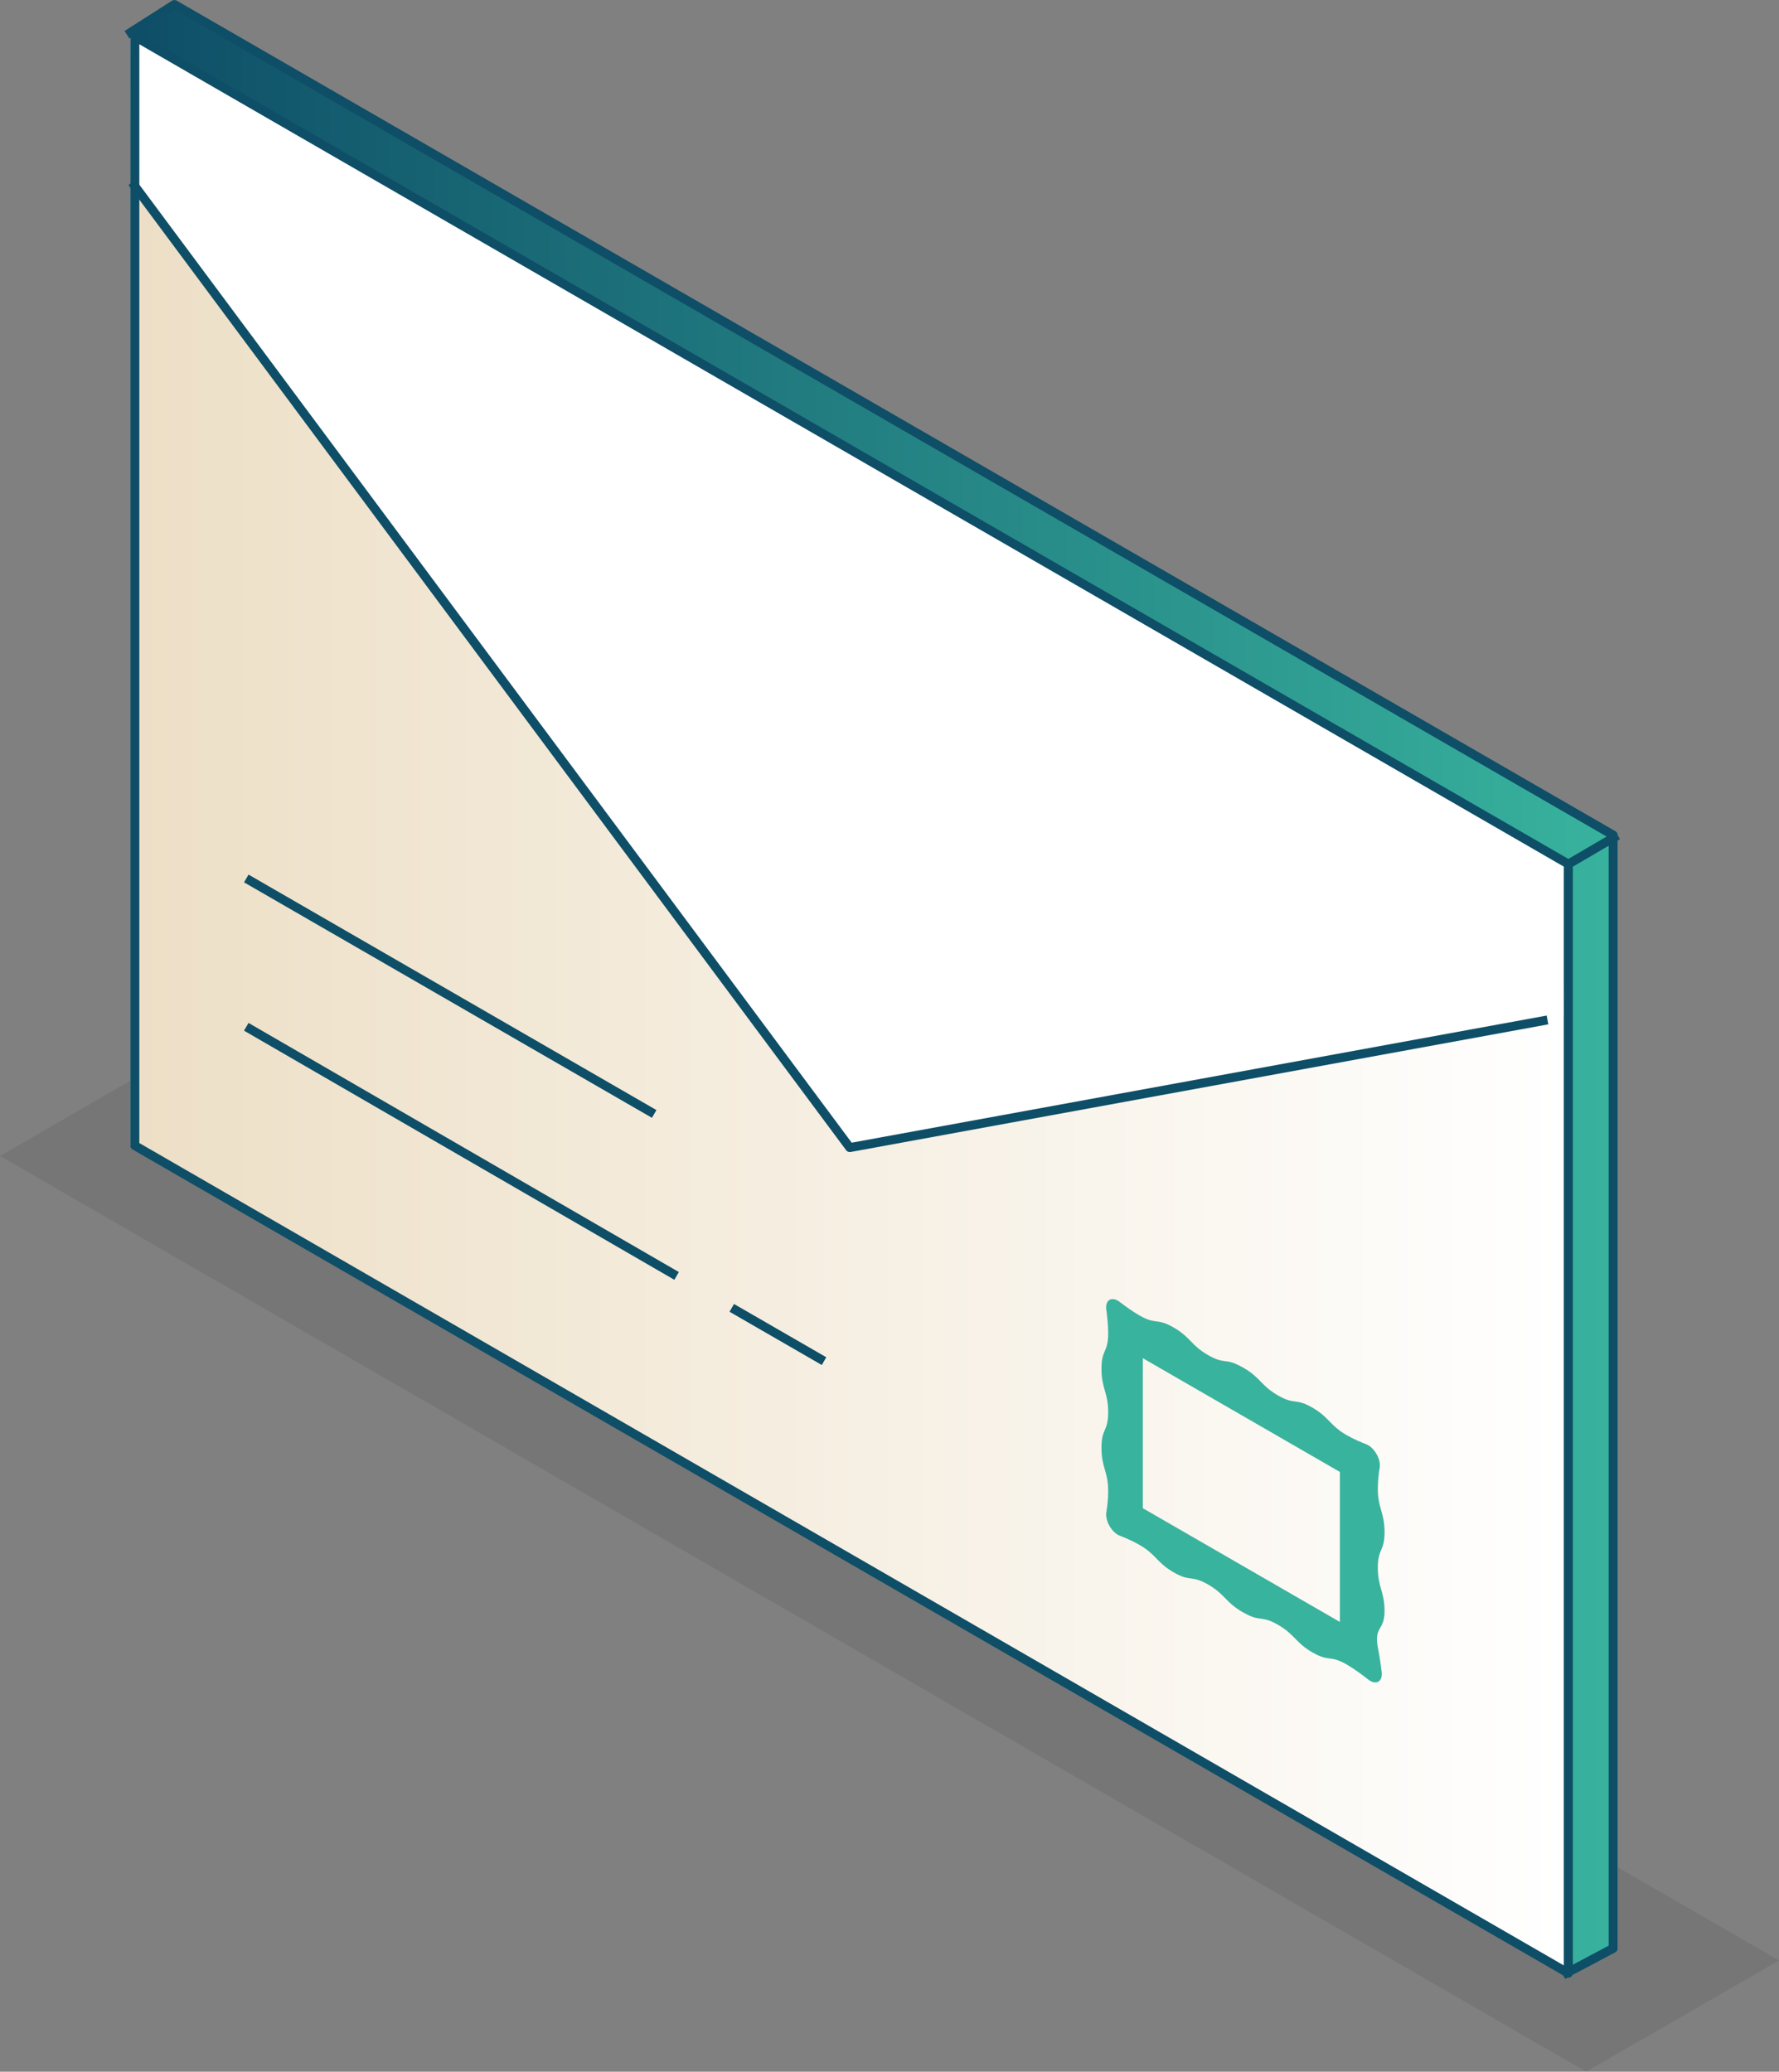 <svg xmlns="http://www.w3.org/2000/svg" xmlns:xlink="http://www.w3.org/1999/xlink" id="Livello_2" viewBox="0 0 198.56 231.25"><rect x="0" y="0" width="198.56" height="231.25" fill="#808080" stroke="none"/><defs><style>.cls-1{fill:#fff;}.cls-1,.cls-2,.cls-3,.cls-4{fill-rule:evenodd;}.cls-2,.cls-5{fill:#eddfc6;}.cls-3{fill:url(#Sfumatura_senza_nome_13);}.cls-6{opacity:.08;}.cls-7{fill:#0e4e67;}.cls-4{fill:url(#Sfumatura_senza_nome_24);}.cls-8{fill:#38b39e;}</style><linearGradient id="Sfumatura_senza_nome_24" x1="14.55" y1="112.17" x2="174.55" y2="112.17" gradientUnits="userSpaceOnUse"><stop offset="0" stop-color="#eddfc6"></stop><stop offset="1" stop-color="#fff"></stop></linearGradient><linearGradient id="Sfumatura_senza_nome_13" x1="14.68" y1="110.58" x2="180.55" y2="110.58" gradientUnits="userSpaceOnUse"><stop offset="0" stop-color="#0e4e67"></stop><stop offset="1" stop-color="#38b39e"></stop></linearGradient></defs><g id="Objects"><polygon class="cls-6" points="0 129.03 177.05 231.25 198.56 218.83 21.51 116.61 0 129.03"></polygon><polygon class="cls-2" points="175.17 220.66 180.55 217.48 180.55 93.21 19.96 .5 14.74 3.65 175.17 220.66"></polygon><polygon class="cls-2" points="14.74 20.36 94.84 128.09 175.14 113.41 14.74 20.36"></polygon><polygon class="cls-4" points="174.55 220.26 14.55 127.88 14.55 4.07 174.55 96.45 174.55 220.26"></polygon><polygon class="cls-2" points="14.55 3.68 19.96 .5 180.55 93.21 175.14 96.39 14.55 3.68"></polygon><path class="cls-5" d="m153.78,175c0-2.21.75-1.77.75-3.98s-.75-2.64-.75-4.84c0-.84.09-1.66.21-2.37.15-.94-.62-2.26-1.51-2.6-.67-.26-1.44-.59-2.17-1.01-1.92-1.11-1.92-1.97-3.84-3.08-1.92-1.11-1.92-.25-3.84-1.36-1.92-1.11-1.92-1.97-3.84-3.08-.02-.01-.04-.02-.06-.03-.02-.01-.04-.02-.06-.03-1.92-1.11-1.92-.25-3.84-1.36-1.92-1.11-1.92-1.97-3.84-3.08-1.92-1.11-1.92-.25-3.84-1.36-.73-.42-1.49-.97-2.16-1.48-.89-.69-1.66-.25-1.51.86.11.84.21,1.77.21,2.61,0,2.21-.75,1.78-.75,3.98s.75,2.64.75,4.84-.75,1.77-.75,3.98.75,2.64.75,4.84c0,.84-.09,1.66-.21,2.37-.15.94.62,2.26,1.51,2.6.67.26,1.44.59,2.17,1.01,1.92,1.11,1.92,1.97,3.84,3.08,1.88,1.08,1.92.29,3.72,1.29.05.03.11.06.16.09,1.88,1.1,1.9,1.95,3.8,3.05.02.01.04.02.06.03.02.01.04.02.06.03,1.92,1.11,1.92.25,3.84,1.36,1.92,1.11,1.92,1.97,3.84,3.08,1.92,1.11,1.92.25,3.84,1.36.81.47,1.66,1.09,2.38,1.66.88.69,1.64.26,1.51-.82-.09-.78-.23-1.71-.42-2.71-.46-2.41.74-1.88.74-4.09s-.75-2.64-.75-4.84Zm-4.23,6.05l-22-12.7v-16.75l22,12.7v16.75Z"></path><polygon class="cls-1" points="14.61 20.49 94.49 127.92 174.55 113.27 174.31 96.33 14.55 3.83 14.61 20.49"></polygon><polygon class="cls-3" points="19.9 .5 14.68 3.65 15.02 4.11 174.55 96.42 174.55 220.38 175.11 220.66 180.55 217.48 180.55 93.21 19.9 .5"></polygon><path class="cls-8" d="m153.78,175c0-2.21.75-1.77.75-3.98s-.75-2.64-.75-4.84c0-.84.09-1.66.21-2.37.15-.94-.62-2.26-1.51-2.6-.67-.26-1.44-.59-2.17-1.01-1.92-1.11-1.92-1.97-3.84-3.08-1.92-1.11-1.92-.25-3.84-1.36-1.92-1.11-1.92-1.97-3.84-3.08-.02-.01-.04-.02-.06-.03-.02-.01-.04-.02-.06-.03-1.92-1.11-1.92-.25-3.84-1.36-1.92-1.11-1.92-1.97-3.84-3.08-1.92-1.11-1.92-.25-3.84-1.36-.73-.42-1.49-.97-2.16-1.48-.89-.69-1.66-.25-1.51.86.11.84.21,1.77.21,2.61,0,2.21-.75,1.78-.75,3.98s.75,2.64.75,4.84-.75,1.77-.75,3.98.75,2.64.75,4.84c0,.84-.09,1.66-.21,2.37-.15.94.62,2.26,1.51,2.6.67.26,1.44.59,2.17,1.01,1.92,1.11,1.92,1.97,3.84,3.08,1.88,1.08,1.92.29,3.72,1.29.05.03.11.06.16.09,1.88,1.1,1.9,1.95,3.8,3.05.02.01.04.02.06.03.02.01.04.02.06.03,1.92,1.11,1.92.25,3.84,1.36,1.92,1.11,1.92,1.97,3.84,3.08,1.92,1.11,1.92.25,3.84,1.36.81.47,1.66,1.09,2.38,1.66.88.69,1.64.26,1.51-.82-.09-.78-.23-1.71-.42-2.71-.46-2.41.74-1.88.74-4.09s-.75-2.64-.75-4.84Zm-4.23,6.05l-22-12.7v-16.75l22,12.7v16.75Z"></path><path class="cls-7" d="m174.69,220.89l-.47-.88,5.33-2.83v-123.67L19.48,1.08l-5.04,3.22-.54-.84L19.2.08c.16-.1.36-.1.52-.01l160.59,92.72c.15.09.25.25.25.43v124.26c0,.18-.1.35-.27.44l-5.59,2.97Z"></path><path class="cls-7" d="m94.84,128.59c-.16,0-.31-.07-.4-.2L14.34,20.66l.8-.6,79.92,107.49,77.57-14.19.18.98-77.88,14.25s-.06,0-.09,0Z"></path><path class="cls-7" d="m175.05,220.76c-.09,0-.17-.02-.25-.07L14.8,128.31c-.15-.09-.25-.25-.25-.43V4.07c0-.18.1-.34.25-.43.15-.09.35-.09.5,0l160,92.38c.15.09.25.25.25.43v123.81c0,.18-.1.34-.25.43-.08.04-.16.07-.25.07ZM15.55,127.59l159,91.8v-122.65L15.55,4.94v122.65Z"></path><rect class="cls-7" x="174.71" y="94.3" width="6.28" height="1" transform="translate(-23.53 102.91) rotate(-30.36)"></rect><rect class="cls-7" x="51.01" y="100.77" width="1" height="55.5" transform="translate(-85.53 108.7) rotate(-59.93)"></rect><rect class="cls-7" x="86.33" y="143.01" width="1" height="11.89" transform="translate(-85.59 149.68) rotate(-60)"></rect><rect class="cls-7" x="49.75" y="84.91" width="1" height="52.57" transform="translate(-71.17 99.12) rotate(-60)"></rect></g></svg>